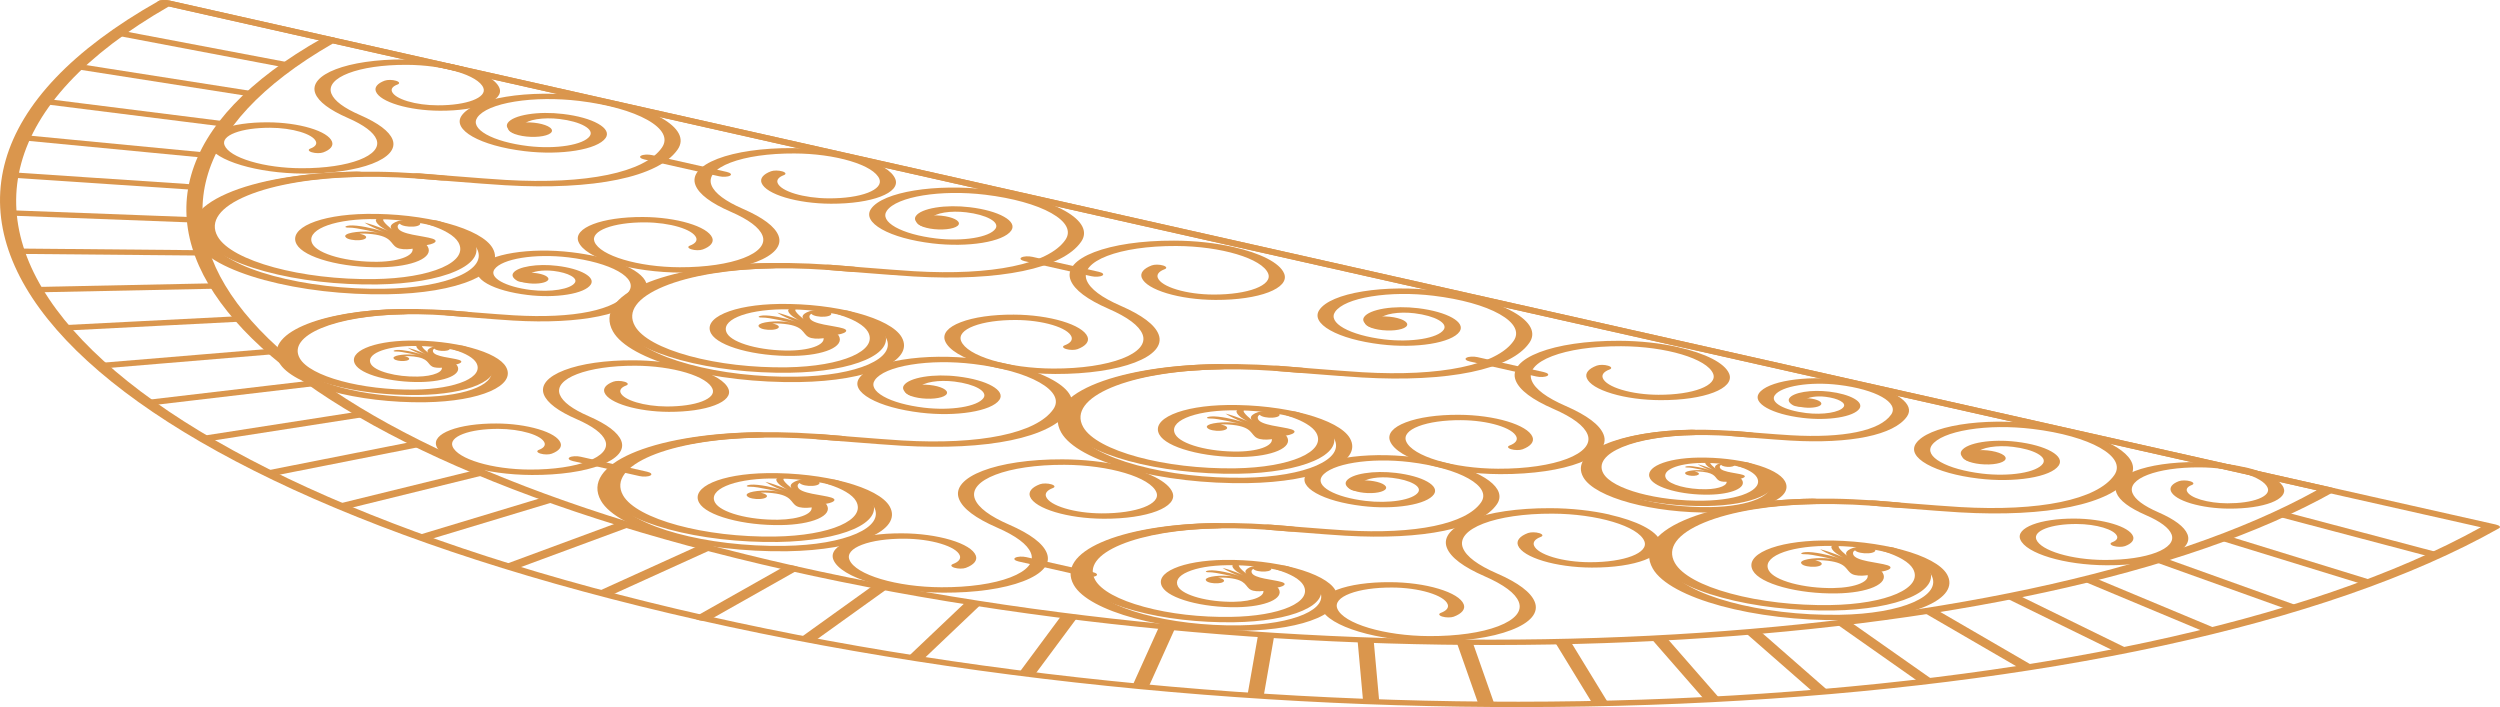 <svg xmlns="http://www.w3.org/2000/svg" id="Calque_1" viewBox="0 0 442.27 125.09"><g><g><path d="M228.91,93.18c.51.11.82.32.74.51-.1.25-.82.4-1.6.33-4.85-.44-8.6-.61-12.52-.55-15.52.24-25.73,4.7-22.76,9.96,2.34,4.15,14.22,7.38,26.49,7.2,9.65-.15,16.01-2.93,14.16-6.2-1.45-2.56-8.78-4.56-16.35-4.44-2.86.04-5.33.46-6.97,1.18-1.64.71-2.23,1.64-1.69,2.61.88,1.55,5.3,2.75,9.86,2.68,3.5-.05,5.8-1.06,5.13-2.24-.24-.42-.93-.81-1.95-1.1-.64-.18-.79-.48-.33-.67.46-.19,1.35-.19,2-.01,1.62.46,2.72,1.08,3.1,1.74.97,1.71-2.35,3.16-7.4,3.24-6.12.09-12.04-1.52-13.21-3.59-.69-1.22.06-2.39,2.13-3.29,2.06-.9,5.19-1.43,8.79-1.49,9.12-.14,17.96,2.26,19.7,5.35,2.15,3.79-5.22,7.02-16.43,7.19-13.81.21-27.2-3.43-29.84-8.11-3.27-5.78,7.96-10.7,25.03-10.95,4.24-.06,8.26.11,13.43.58.18.02.34.04.49.08Z" style="fill: #da964d;"></path><path d="M215.93,92.62c.37.08.64.21.73.36.15.26-.36.49-1.14.5-6.79.1-13.07,1.15-17.21,2.86-4.23,1.75-5.86,3.98-4.56,6.27,1.03,1.82,4.1,3.51,8.63,4.74,4.53,1.24,10,1.87,15.38,1.78,4.23-.06,7.9-.68,10.32-1.74,2.42-1.06,3.31-2.43,2.5-3.87-.57-1-2.17-1.95-4.51-2.68-.62-.19-.72-.49-.23-.67.49-.18,1.41-.17,2.01.02,2.88.9,4.85,2.06,5.54,3.29.96,1.69-.09,3.3-2.94,4.55s-7.16,1.98-12.15,2.05c-6.13.09-12.37-.63-17.53-2.03-5.17-1.4-8.66-3.32-9.84-5.4-1.44-2.55.35-5.03,5.04-6.97,4.57-1.89,11.49-3.04,19-3.15.34,0,.67.03.95.09Z" style="fill: #da964d;"></path><path d="M223.72,100.09c-.11-.02-.23-.04-.36-.05,0,0-.02,0-.02,0-.24-.02-.51-.02-.83,0-1.56.12-2.75.92-1.92,1.52,0,0-1.77-1.32-1.38-1.65.39-.33-1.34-.32-1.18.3.15.61,1.34,1.31,1.92,1.55,0,0-1.78-.82-3.68-1.3,1,.71,3.04,1.46,3.04,1.46-.58-.24-2.4-.78-4.22-.98-1.82-.2-2.27.34-1.18.3,1.08-.04,4.64.83,4.64.83-1.6-.4-4.32-.23-5.05.23-.15.09-.2.18-.2.26,0,0,0,0,0,0,0,.04.02.09.05.12.05.1.15.19.36.28.6.25,1.63.31,2.3.15.67-.17.72-.5.11-.75-.17-.07-.39-.12-.62-.16.45-.04,1.08-.04,1.97.06,3.14.36,2.78,1.53,3.8,2.08,1.02.55,3.61.13,3.56-.35,1.46.13,3.35-.57,1.94-1.02-1.41-.45-5.01-.62-5.34-1.69-.09-.3.04-.5.29-.63.07.08.17.16.34.23.6.25,1.63.31,2.3.15.67-.17.72-.5.11-.75-.21-.09-.47-.14-.75-.18Z" style="fill: #da964d;"></path><g><path d="M255.01,81.7c7.48,1.68,11.72,4.74,9.8,7.51-2.97,4.29-13,6.36-26.84,5.56-3.72-.22-13.04-1-13.44-1.03-.78-.07-1.35-.33-1.27-.58.09-.26.79-.41,1.58-.34.09,0,9.61.8,13.22,1.01,12.35.72,21.3-1.13,23.95-4.95,1.98-2.85-3.7-6.05-12.64-7.14-7.01-.84-13.96.29-15.51,2.52-.58.84-.1,1.76,1.35,2.58,1.46.82,3.71,1.45,6.35,1.77,2.04.25,4.13.22,5.89-.06,1.76-.29,2.98-.8,3.43-1.45.34-.5.06-1.04-.8-1.52-.86-.48-2.18-.85-3.74-1.04-1.17-.14-2.37-.13-3.38.04-1.01.16-1.71.46-1.96.83-.18.27-.04.55.4.82.41.24.19.52-.49.62-.68.1-1.56-.01-1.97-.25-.82-.49-1.08-1.03-.74-1.52.42-.61,1.57-1.1,3.22-1.36,1.65-.27,3.62-.29,5.53-.06,2.3.28,4.27.82,5.54,1.54,1.27.72,1.69,1.51,1.18,2.25-.62.89-2.28,1.59-4.68,1.98-2.4.39-5.26.42-8.04.08-3.38-.41-6.27-1.21-8.14-2.27-1.86-1.05-2.48-2.23-1.73-3.31,1.89-2.73,10.37-4.1,18.92-3.07,1.8.22,3.48.51,5.03.85Z" style="fill: #da964d;"></path><path d="M241.74,84.99c-1.86-.07-3.33.37-3.27.99.06.62,1.62,1.17,3.48,1.25,1.86.07,3.33-.37,3.27-.99-.06-.62-1.62-1.17-3.48-1.25Z" style="fill: #da964d;"></path></g></g><g><path d="M78.88,31.08c.51.11.82.32.74.51-.1.25-.82.4-1.61.33-5.58-.51-9.89-.7-14.41-.63-8.66.13-16.16,1.4-21.12,3.57-4.95,2.17-6.77,4.98-5.11,7.92,1.31,2.32,5.22,4.46,10.99,6.03,5.78,1.56,12.74,2.38,19.59,2.27,5.41-.08,10.09-.87,13.19-2.23,3.09-1.35,4.22-3.11,3.19-4.94-1.68-2.97-10.19-5.28-18.97-5.15-6.87.1-11.38,2.08-10.07,4.41.5.88,1.97,1.68,4.15,2.28,2.19.59,4.81.9,7.39.86,4.11-.06,6.82-1.25,6.04-2.64-.28-.5-1.1-.96-2.32-1.3-.64-.18-.79-.48-.33-.67.46-.19,1.33-.19,2-.01,1.81.51,3.04,1.21,3.46,1.95,1.08,1.92-2.65,3.55-8.31,3.64-3.34.05-6.72-.34-9.53-1.1-2.81-.76-4.71-1.81-5.35-2.94-1.61-2.85,3.93-5.27,12.34-5.4,5.01-.08,10.08.52,14.3,1.66,4.21,1.14,7.06,2.71,8.02,4.4,1.18,2.09-.11,4.09-3.63,5.63-3.52,1.54-8.85,2.44-15.02,2.53-7.61.12-15.31-.78-21.74-2.52-6.41-1.74-10.74-4.12-12.19-6.69-1.8-3.19.17-6.24,5.55-8.6,5.38-2.36,13.53-3.73,22.95-3.87,4.83-.07,9.42.12,15.32.66.17.02.34.04.49.08Z" style="fill: #da964d;"></path><path d="M64.01,30.44c.36.08.64.21.73.36.15.26-.36.49-1.14.5-7.83.12-15.06,1.32-19.84,3.3-4.88,2.02-6.75,4.59-5.26,7.23,2.46,4.35,14.91,7.73,27.75,7.54,4.9-.07,9.14-.79,11.95-2.02,2.8-1.23,3.83-2.82,2.89-4.48-.66-1.16-2.52-2.27-5.24-3.12-.62-.19-.72-.49-.22-.67.49-.18,1.38-.17,2.01.02,3.26,1.01,5.48,2.34,6.27,3.73,1.08,1.91-.1,3.75-3.33,5.16-3.23,1.41-8.12,2.24-13.77,2.33-6.97.11-14.04-.71-19.92-2.31-5.88-1.6-9.85-3.77-11.18-6.14-1.64-2.9.4-5.72,5.74-7.93,5.2-2.15,13.08-3.46,21.63-3.59.34,0,.67.03.95.09Z" style="fill: #da964d;"></path><path d="M73.03,38.94c-.13-.02-.26-.04-.42-.05,0,0-.02,0-.03,0-.27-.02-.59-.03-.95,0-1.78.13-3.15,1.05-2.2,1.74,0,0-2.02-1.51-1.58-1.89s-1.53-.36-1.35.34c.17.7,1.53,1.5,2.19,1.78,0,0-2.04-.94-4.21-1.49,1.14.81,3.48,1.68,3.48,1.68-.66-.27-2.75-.89-4.83-1.12-2.08-.23-2.6.39-1.36.34,1.24-.05,5.31.95,5.31.95-1.83-.46-4.95-.26-5.79.26-.17.11-.23.2-.23.29,0,0,0,0,0,0,0,.05.03.1.06.14.06.11.18.22.42.32.69.28,1.87.36,2.63.17.76-.19.82-.58.13-.86-.2-.08-.45-.14-.71-.19.51-.05,1.24-.04,2.25.07,3.6.42,3.19,1.75,4.36,2.38,1.17.63,4.13.15,4.08-.41,1.67.15,3.83-.65,2.22-1.17-1.61-.52-5.74-.72-6.12-1.94-.11-.34.05-.57.33-.72.08.09.19.18.39.27.69.28,1.87.36,2.63.17.76-.19.82-.58.13-.86-.24-.1-.54-.16-.86-.21Z" style="fill: #da964d;"></path><g><path d="M108.81,17.94c3.27.74,6.06,1.72,8.12,2.88,3.18,1.79,4.23,3.79,2.95,5.63-3.38,4.88-14.79,7.24-30.52,6.32-4.25-.25-14.92-1.14-15.37-1.18-.8-.07-1.35-.33-1.27-.58.09-.26.79-.41,1.58-.34.11,0,11.02.92,15.16,1.16,14.25.83,24.58-1.3,27.64-5.72,1.11-1.6.2-3.34-2.57-4.9-2.77-1.56-7.06-2.75-12.07-3.36-3.94-.47-7.98-.43-11.39.12-3.4.55-5.75,1.55-6.62,2.8-.68.98-.12,2.05,1.58,3.01,1.7.95,4.32,1.69,7.4,2.06,4.93.59,9.82-.2,10.91-1.77.4-.59.07-1.22-.94-1.79-1.01-.57-2.58-1.01-4.41-1.23-1.4-.17-2.83-.15-4.03.04-1.2.19-2.04.55-2.34.99-.22.32-.05.67.48.99.41.24.19.52-.49.62-.68.1-1.57-.01-1.96-.26-.91-.54-1.2-1.14-.82-1.69.47-.68,1.75-1.22,3.6-1.52,1.85-.3,4.04-.32,6.18-.06,2.59.31,4.79.92,6.21,1.73,1.42.8,1.89,1.7,1.32,2.52-1.43,2.06-7.85,3.11-14.32,2.33-7.92-.95-12.9-3.78-11.15-6.29,1.03-1.49,3.83-2.68,7.87-3.34,4.05-.66,8.86-.71,13.54-.14,2.03.24,3.96.57,5.74.98Z" style="fill: #da964d;"></path><path d="M93.66,21.65c-2.14-.08-3.81.43-3.75,1.13.07.71,1.85,1.35,3.99,1.43,2.14.08,3.81-.43,3.75-1.13-.07-.71-1.85-1.35-3.99-1.43Z" style="fill: #da964d;"></path></g></g><g><path d="M83.11,55.23c.51.11.82.32.74.51-.1.25-.82.4-1.61.33-4.14-.38-7.33-.52-10.69-.47-13.22.2-21.91,4.01-19.38,8.49,2,3.53,12.09,6.27,22.52,6.12,8.18-.12,13.56-2.48,12-5.25-.59-1.05-2.36-2.02-4.96-2.72-2.62-.71-5.75-1.07-8.85-1.03-4.96.08-8.22,1.5-7.27,3.18.35.62,1.41,1.2,2.96,1.62,1.56.43,3.43.64,5.28.61,1.4-.02,2.61-.23,3.41-.58.8-.35,1.09-.8.83-1.28-.19-.34-.76-.66-1.59-.9-.64-.18-.79-.48-.33-.67.46-.19,1.34-.19,2-.01,1.43.41,2.4.95,2.74,1.54.41.73-.04,1.43-1.27,1.97-1.23.54-3.09.85-5.24.89-2.59.04-5.22-.27-7.42-.86-2.19-.59-3.67-1.41-4.16-2.29-1.24-2.2,3.04-4.08,9.54-4.18,3.84-.06,7.75.39,10.99,1.27,3.24.88,5.43,2.08,6.17,3.39,1.86,3.3-4.54,6.1-14.27,6.25-11.97.18-23.58-2.97-25.86-7.02-2.82-5,6.89-9.25,21.66-9.48,3.68-.05,7.15.1,11.6.5.17.02.34.04.49.08Z" style="fill: #da964d;"></path><path d="M71.97,54.75c.36.08.64.21.73.36.15.26-.36.49-1.14.5-12.32.19-20.81,3.75-18.53,7.77,1.8,3.2,10.96,5.68,20.39,5.54,3.58-.05,6.68-.58,8.73-1.47,2.05-.9,2.8-2.06,2.11-3.27-.48-.84-1.82-1.65-3.8-2.26-.62-.19-.72-.49-.22-.67.49-.18,1.34-.18,2.01.02,2.51.78,4.22,1.8,4.83,2.87.83,1.47-.08,2.87-2.55,3.96s-6.23,1.72-10.56,1.78c-10.99.17-21.63-2.73-23.74-6.45-2.57-4.54,6.96-8.56,20.8-8.77.34,0,.67.03.95.09Z" style="fill: #da964d;"></path><path d="M78.55,61.22c-.09-.02-.2-.03-.31-.04,0,0-.01,0-.02,0-.2-.02-.44-.02-.71,0-1.34.1-2.36.79-1.65,1.3,0,0-1.52-1.13-1.18-1.42.33-.28-1.15-.27-1.02.25.13.53,1.15,1.13,1.65,1.33,0,0-1.53-.7-3.16-1.12.86.61,2.61,1.26,2.61,1.26-.5-.2-2.06-.67-3.62-.84-1.56-.17-1.95.29-1.02.25.93-.04,3.99.71,3.99.71-1.37-.35-3.71-.2-4.34.2-.13.08-.17.15-.17.22,0,0,0,0,0,0,0,.04.02.07.05.11.05.08.13.17.31.24.52.21,1.4.27,1.97.13.57-.14.62-.43.1-.64-.15-.06-.33-.11-.53-.14.39-.04.93-.03,1.69.05,2.7.31,2.39,1.31,3.27,1.78.88.47,3.1.11,3.06-.3,1.25.12,2.87-.49,1.67-.88-1.21-.39-4.3-.54-4.59-1.45-.08-.26.04-.43.25-.54.06.07.15.14.3.2.52.21,1.4.27,1.97.13.57-.14.62-.43.1-.64-.18-.07-.41-.12-.65-.16Z" style="fill: #da964d;"></path><g><path d="M105.53,45.37c6.5,1.46,10.19,4.12,8.51,6.53-2.57,3.71-11.26,5.51-23.25,4.81-3.2-.19-11.21-.86-11.55-.88-.8-.07-1.35-.33-1.27-.58.09-.26.79-.41,1.58-.34.08,0,8.25.69,11.34.87,10.66.62,18.08-.91,20.36-4.21.81-1.17.14-2.44-1.88-3.58-2.02-1.14-5.15-2.01-8.82-2.46-5.91-.71-11.77.24-13.08,2.12-1.01,1.46,1.91,3.09,6.46,3.65,1.7.2,3.44.19,4.9-.05,1.46-.24,2.48-.67,2.85-1.21.29-.41.05-.85-.66-1.25-.7-.4-1.8-.7-3.08-.86-.95-.11-1.93-.1-2.75.03-.82.13-1.39.37-1.6.68-.14.21-.04.44.32.65.41.24.19.52-.49.62-.68.1-1.56-.01-1.96-.26-.73-.44-.96-.92-.66-1.36.37-.54,1.39-.97,2.86-1.21,1.46-.24,3.21-.26,4.91-.05,2.02.24,3.76.73,4.88,1.36,1.12.63,1.49,1.34,1.04,1.98-.54.78-2,1.4-4.11,1.74-2.11.34-4.61.37-7.06.07-2.97-.36-5.49-1.06-7.12-1.98-1.63-.92-2.17-1.95-1.52-2.89,1.65-2.38,9.04-3.58,16.49-2.68,1.56.19,3.02.44,4.37.74Z" style="fill: #da964d;"></path><path d="M94.03,48.25c-1.6-.06-2.86.32-2.81.85.05.53,1.39,1.01,2.99,1.07,1.6.06,2.86-.32,2.81-.85-.05-.53-1.39-1.01-2.99-1.07Z" style="fill: #da964d;"></path></g></g><g><path d="M230.77,65.12c.51.11.82.32.74.51-.1.25-.82.4-1.61.33-5.4-.49-9.57-.68-13.96-.61-17.32.26-28.72,5.25-25.41,11.12,1.27,2.25,5.05,4.32,10.65,5.84,5.59,1.53,12.33,2.3,18.97,2.2,10.81-.16,17.92-3.28,15.85-6.94-1.63-2.88-9.86-5.11-18.35-4.98-3.22.05-6,.52-7.84,1.32-1.84.8-2.51,1.85-1.89,2.94.48.85,1.9,1.63,4,2.2,2.11.57,4.64.86,7.14.83,3.97-.06,6.58-1.2,5.82-2.55-.27-.48-1.06-.92-2.23-1.25-.64-.18-.79-.48-.33-.67.46-.19,1.36-.19,1.99-.01,1.77.5,2.97,1.18,3.38,1.9,1.06,1.87-2.58,3.46-8.09,3.54-3.25.05-6.53-.33-9.28-1.08-2.74-.74-4.59-1.76-5.21-2.86-.76-1.34.07-2.63,2.34-3.62,2.27-.99,5.7-1.57,9.67-1.63,10.04-.15,19.78,2.49,21.7,5.89,2.36,4.19-5.77,7.74-18.12,7.93-7.39.11-14.89-.75-21.11-2.45-6.23-1.69-10.43-4-11.85-6.5-3.61-6.39,8.8-11.83,27.68-12.11,4.71-.07,9.16.12,14.87.64.18.02.34.04.49.08Z" style="fill: #da964d;"></path><path d="M216.35,64.49c.37.08.64.21.73.36.15.26-.36.49-1.14.5-16.16.24-27.29,4.92-24.31,10.2,2.38,4.21,14.43,7.48,26.87,7.3,9.79-.15,16.23-2.97,14.36-6.28-.64-1.12-2.44-2.19-5.07-3.01-.62-.19-.72-.49-.22-.67s1.39-.17,2.01.02c3.17.99,5.33,2.27,6.1,3.62,2.17,3.84-5.29,7.11-16.63,7.28-13.98.21-27.54-3.47-30.21-8.21-3.28-5.8,8.89-10.92,26.58-11.19.34,0,.67.03.95.09Z" style="fill: #da964d;"></path><path d="M225.07,72.75c-.12-.02-.25-.04-.4-.05,0,0-.02,0-.03,0-.26-.02-.57-.03-.92,0-1.73.13-3.06,1.02-2.13,1.69,0,0-1.96-1.47-1.53-1.83.43-.36-1.48-.35-1.31.33.17.68,1.49,1.46,2.13,1.72,0,0-1.98-.91-4.08-1.45,1.11.79,3.37,1.63,3.37,1.63-.64-.27-2.67-.86-4.69-1.08-2.02-.22-2.52.37-1.31.33,1.2-.05,5.15.92,5.15.92-1.78-.45-4.8-.25-5.61.25-.16.1-.22.2-.22.29,0,0,0,0,0,0,0,.05.02.1.06.14.06.11.17.21.4.31.67.28,1.81.35,2.55.16.74-.19.8-.56.13-.83-.19-.08-.43-.14-.69-.18.5-.05,1.2-.04,2.19.07,3.49.4,3.09,1.7,4.23,2.31,1.14.61,4.01.15,3.95-.39,1.62.15,3.72-.63,2.15-1.14-1.56-.5-5.57-.69-5.93-1.88-.1-.33.05-.55.32-.7.07.09.19.18.38.26.67.28,1.81.35,2.55.16.74-.18.8-.56.13-.83-.23-.1-.53-.16-.84-.2Z" style="fill: #da964d;"></path><g><path d="M259.8,52.37c3.19.72,5.89,1.67,7.89,2.8,3.09,1.74,4.11,3.69,2.87,5.47-3.28,4.74-14.36,7.03-29.65,6.14-4.13-.24-14.48-1.11-14.91-1.14-.78-.07-1.35-.32-1.27-.58.09-.26.79-.41,1.58-.34.11,0,10.68.89,14.7,1.13,13.8.81,23.8-1.26,26.76-5.54,1.07-1.55.19-3.23-2.48-4.74-2.67-1.51-6.83-2.66-11.68-3.25-3.81-.46-7.72-.42-11.01.12-3.29.53-5.56,1.5-6.4,2.71-.66.95-.12,1.98,1.52,2.9,1.64.92,4.18,1.63,7.15,1.99,4.76.57,9.48-.19,10.53-1.71.8-1.16-1.52-2.46-5.16-2.91-1.34-.16-2.72-.15-3.87.04-1.16.19-1.96.53-2.25.95-.21.31-.05.64.46.95.41.24.19.52-.49.62-.68.1-1.56-.01-1.96-.26-.89-.53-1.18-1.12-.8-1.65.46-.66,1.71-1.19,3.51-1.49,1.8-.29,3.94-.31,6.03-.06,5.18.63,8.48,2.49,7.34,4.14-1.39,2.01-7.65,3.02-13.94,2.26-3.72-.45-6.9-1.33-8.95-2.49-2.05-1.16-2.72-2.45-1.9-3.63,1-1.45,3.73-2.61,7.66-3.25,3.93-.64,8.61-.69,13.16-.14,1.97.24,3.85.56,5.58.95Z" style="fill: #da964d;"></path><path d="M245.09,55.98c-2.07-.08-3.7.41-3.64,1.1.06.69,1.8,1.31,3.87,1.38,2.07.08,3.7-.41,3.63-1.1s-1.8-1.31-3.87-1.38Z" style="fill: #da964d;"></path></g></g><g><path d="M336.25,88.96c.51.11.82.32.74.51-.1.25-.82.4-1.6.33-5.52-.5-9.78-.69-14.26-.62-8.57.13-15.99,1.38-20.89,3.53-4.9,2.14-6.69,4.93-5.05,7.83,2.68,4.74,16.26,8.43,30.25,8.22,11.05-.17,18.31-3.35,16.2-7.09-1.67-2.94-10.08-5.23-18.76-5.09-3.29.05-6.13.53-8.02,1.35-1.88.82-2.57,1.89-1.94,3,.49.87,1.94,1.66,4.1,2.25,2.17.58,4.75.89,7.3.85,1.97-.03,3.68-.32,4.8-.81,1.13-.49,1.54-1.13,1.16-1.8-.28-.49-1.09-.95-2.29-1.29-.64-.18-.79-.48-.33-.67.46-.19,1.34-.2,2-.01,1.8.51,3.01,1.2,3.43,1.93.52.92-.05,1.8-1.6,2.48-1.56.68-3.91,1.08-6.63,1.12-3.3.05-6.66-.34-9.45-1.1-2.78-.76-4.67-1.79-5.3-2.91-.77-1.37.07-2.68,2.38-3.69,2.31-1.01,5.81-1.6,9.85-1.66,10.23-.15,20.15,2.54,22.11,6,2.41,4.27-5.88,7.89-18.47,8.08-15.55.24-30.62-3.86-33.6-9.13-1.78-3.16.17-6.18,5.5-8.51,5.33-2.33,13.4-3.69,22.72-3.84,4.79-.07,9.33.12,15.17.66.18.02.34.04.49.08Z" style="fill: #da964d;"></path><path d="M321.53,88.32c.37.08.64.21.73.36.15.26-.36.49-1.14.5-7.75.12-14.9,1.31-19.62,3.26-4.83,2-6.68,4.54-5.2,7.15,1.18,2.08,4.68,4.01,9.87,5.41,5.18,1.41,11.43,2.13,17.58,2.04,10.01-.15,16.59-3.03,14.67-6.42-.65-1.15-2.49-2.24-5.18-3.08-.62-.19-.72-.49-.22-.67.49-.18,1.38-.17,2.01.02,3.23,1.01,5.43,2.32,6.21,3.69,2.21,3.91-5.39,7.24-16.94,7.42-6.9.1-13.92-.7-19.72-2.29-5.82-1.58-9.75-3.74-11.07-6.08-1.63-2.87.39-5.66,5.68-7.86,5.14-2.13,12.95-3.43,21.41-3.56.34,0,.67.03.95.09Z" style="fill: #da964d;"></path><path d="M330.45,96.74c-.12-.02-.26-.04-.41-.05,0,0-.02,0-.03,0-.27-.02-.58-.03-.94,0-1.76.13-3.12,1.04-2.18,1.72,0,0-2-1.5-1.56-1.87.44-.37-1.51-.36-1.34.34.17.7,1.52,1.49,2.17,1.76,0,0-2.02-.93-4.17-1.48,1.13.8,3.44,1.66,3.44,1.66-.66-.27-2.72-.88-4.78-1.11-2.06-.22-2.57.38-1.34.34,1.23-.05,5.26.94,5.26.94-1.81-.46-4.9-.26-5.73.26-.17.1-.23.2-.23.29,0,0,0,0,0,0,0,.05.03.1.06.14.06.11.18.22.41.32.68.28,1.85.36,2.6.17.75-.19.81-.57.13-.85-.2-.08-.44-.14-.7-.19.51-.05,1.23-.04,2.23.07,3.56.41,3.15,1.73,4.31,2.35,1.16.62,4.09.15,4.04-.4,1.65.15,3.79-.65,2.2-1.16-1.6-.51-5.68-.71-6.05-1.92-.11-.34.05-.57.33-.71.07.09.19.18.39.26.68.28,1.85.36,2.6.17.75-.19.81-.57.13-.85-.24-.1-.54-.16-.85-.21Z" style="fill: #da964d;"></path><g><path d="M365.83,75.94c8.4,1.89,13.17,5.32,11.01,8.44-3.34,4.83-14.64,7.17-30.22,6.26-4.21-.25-14.77-1.13-15.22-1.17-.79-.07-1.35-.32-1.27-.58.08-.25.79-.41,1.58-.34.11,0,10.9.91,15,1.15,14.09.82,24.31-1.29,27.33-5.65,2.26-3.27-4.23-6.93-14.48-8.17-3.9-.47-7.89-.43-11.26.12-3.36.55-5.69,1.53-6.55,2.77-.67.97-.12,2.03,1.56,2.97,1.67.95,4.28,1.67,7.31,2.04,2.36.28,4.78.26,6.82-.07,2.04-.33,3.44-.93,3.96-1.68.4-.58.07-1.21-.93-1.77-1-.56-2.55-.99-4.36-1.21-1.38-.17-2.79-.15-3.97.04-1.19.19-2.01.54-2.31.98-.22.31-.05.66.47.97.41.24.19.52-.49.62-.68.1-1.56-.01-1.96-.26-.9-.54-1.19-1.13-.82-1.68.97-1.4,5.32-2.1,9.7-1.57,2.56.31,4.74.91,6.16,1.71,1.41.8,1.87,1.68,1.31,2.5-.68.99-2.54,1.78-5.22,2.21-2.68.43-5.87.47-8.97.09-3.79-.45-7.02-1.36-9.11-2.53s-2.78-2.49-1.94-3.7c1.03-1.48,3.79-2.65,7.8-3.31,4.01-.65,8.77-.7,13.41-.14,2.02.24,3.91.57,5.64.96Z" style="fill: #da964d;"></path><path d="M350.87,79.63c-2.11-.08-3.77.42-3.71,1.12s1.83,1.33,3.95,1.41c2.11.08,3.77-.42,3.71-1.12-.07-.7-1.83-1.33-3.95-1.41Z" style="fill: #da964d;"></path></g></g><g><path d="M310.05,76.54c.51.11.82.32.74.51-.1.25-.82.4-1.6.33-3.63-.33-6.43-.45-9.36-.41-11.54.18-19.14,3.5-16.93,7.41,1.74,3.07,10.54,5.46,19.62,5.33,3.44-.05,6.42-.56,8.39-1.42,1.97-.86,2.69-1.98,2.03-3.14-.51-.91-2.04-1.75-4.29-2.36-2.26-.62-4.98-.93-7.66-.89-4.27.07-7.08,1.3-6.26,2.74.62,1.1,3.79,1.96,7.05,1.91,2.45-.04,4.07-.74,3.6-1.58-.16-.29-.64-.55-1.33-.75-.64-.18-.79-.48-.33-.67s1.36-.19,2-.01c1.3.37,2.18.86,2.48,1.4.77,1.36-1.87,2.51-5.87,2.57-4.81.08-9.47-1.19-10.4-2.82-1.11-1.97,2.71-3.65,8.53-3.74,3.43-.05,6.93.35,9.8,1.14,2.89.78,4.84,1.86,5.5,3.02.8,1.42-.07,2.78-2.47,3.83-2.4,1.05-6.03,1.66-10.22,1.73-10.64.16-20.94-2.64-22.97-6.24-2.51-4.43,6.11-8.2,19.2-8.4,3.25-.05,6.32.08,10.27.44.18.02.34.04.49.08Z" style="fill: #da964d;"></path><path d="M300.24,76.11c.37.08.64.21.73.36.15.26-.36.49-1.14.5-10.75.16-18.16,3.27-16.18,6.78,1.57,2.78,9.53,4.95,17.75,4.82,6.41-.1,10.64-1.95,9.41-4.12-.41-.73-1.58-1.42-3.29-1.95-.62-.19-.72-.49-.22-.67.49-.18,1.38-.17,2.01.02,2.24.7,3.77,1.61,4.31,2.56,1.52,2.7-3.72,4.99-11.68,5.11-9.77.15-19.23-2.42-21.1-5.73-2.28-4.03,6.17-7.59,18.45-7.78.34,0,.67.03.95.09Z" style="fill: #da964d;"></path><path d="M305.96,81.86c-.08-.01-.17-.03-.27-.04,0,0-.01,0-.02,0-.18-.01-.39-.02-.62,0-1.18.09-2.08.7-1.45,1.15,0,0-1.34-1-1.04-1.25.29-.25-1.01-.24-.89.22.12.46,1.01.99,1.45,1.17,0,0-1.35-.62-2.78-.99.76.54,2.3,1.11,2.3,1.11-.44-.18-1.82-.59-3.19-.74-1.37-.15-1.71.25-.89.22.82-.03,3.51.63,3.51.63-1.21-.31-3.27-.17-3.82.17-.11.07-.15.13-.15.19,0,0,0,0,0,0,0,.03.02.06.04.09.04.07.12.15.27.21.46.19,1.23.24,1.74.11.5-.13.54-.38.09-.57-.13-.05-.29-.09-.47-.12.34-.03.82-.03,1.49.05,2.38.27,2.1,1.15,2.88,1.57.77.41,2.73.1,2.69-.27,1.1.1,2.53-.43,1.47-.77-1.06-.34-3.79-.47-4.04-1.28-.07-.23.03-.38.22-.48.05.06.13.12.26.18.46.19,1.23.24,1.73.11.5-.13.54-.38.09-.57-.16-.07-.36-.11-.57-.14Z" style="fill: #da964d;"></path><g><path d="M329.78,67.86c5.79,1.3,9.07,3.67,7.59,5.81-2.28,3.3-10,4.89-20.64,4.27-2.82-.16-9.88-.75-10.19-.78-.78-.06-1.35-.32-1.27-.58.08-.25.79-.41,1.58-.34.07,0,7.25.61,9.97.76,9.29.54,15.76-.79,17.75-3.67,1.45-2.1-2.72-4.45-9.29-5.24-5.11-.62-10.18.21-11.31,1.84-.87,1.25,1.62,2.66,5.56,3.14,2.99.36,5.96-.12,6.62-1.08.24-.35.04-.72-.56-1.06s-1.53-.59-2.61-.73c-.79-.1-1.61-.09-2.29.02-.69.11-1.16.31-1.34.56-.12.17-.03.36.26.53.41.24.19.52-.49.62-.68.1-1.56-.01-1.96-.26-.67-.4-.88-.83-.6-1.24.34-.49,1.26-.88,2.59-1.1,1.33-.22,2.91-.23,4.45-.05,1.83.22,3.39.66,4.4,1.23,1.01.57,1.34,1.2.94,1.79-1,1.45-5.5,2.18-10.03,1.63-5.48-.65-8.94-2.62-7.74-4.36,1.47-2.12,8.07-3.19,14.72-2.39,1.39.17,2.69.39,3.88.66Z" style="fill: #da964d;"></path><path d="M319.58,70.44c-1.41-.05-2.52.28-2.47.75.04.47,1.22.89,2.63.94,1.41.05,2.52-.28,2.47-.75-.04-.47-1.22-.89-2.63-.94Z" style="fill: #da964d;"></path></g></g><g><path d="M149.36,77.18c.51.11.82.32.74.51-.1.25-.82.4-1.61.33-5.41-.49-9.59-.67-13.96-.61-8.39.13-15.66,1.35-20.46,3.45-4.8,2.1-6.56,4.82-4.95,7.67,2.63,4.64,15.91,8.25,29.62,8.04,10.81-.16,17.92-3.28,15.85-6.94-1.63-2.88-9.86-5.11-18.35-4.98-6.64.1-11.01,2.01-9.74,4.26.48.85,1.9,1.63,4,2.2,2.1.57,4.64.86,7.14.83,1.92-.03,3.59-.31,4.69-.79,1.1-.48,1.5-1.1,1.13-1.76-.27-.48-1.06-.92-2.23-1.26-.64-.18-.79-.48-.33-.67.46-.19,1.33-.19,2-.01,1.77.5,2.97,1.18,3.38,1.9.51.9-.05,1.77-1.58,2.44-1.53.67-3.84,1.06-6.52,1.1-3.25.05-6.54-.33-9.28-1.08-2.74-.74-4.59-1.76-5.21-2.86-1.57-2.77,3.82-5.13,12.01-5.25,10.04-.15,19.77,2.49,21.69,5.89,2.37,4.19-5.77,7.74-18.12,7.93-15.25.23-30.04-3.79-32.96-8.95-3.61-6.39,8.81-11.83,27.68-12.11,4.69-.07,9.14.12,14.87.64.17.02.34.04.49.08Z" style="fill: #da964d;"></path><path d="M134.94,76.56c.36.08.64.21.73.36.15.26-.36.49-1.14.5-16.16.24-27.29,4.92-24.31,10.2,2.38,4.21,14.43,7.49,26.86,7.3,9.79-.15,16.23-2.97,14.36-6.28-.63-1.12-2.44-2.2-5.07-3.01-.62-.19-.72-.49-.22-.67.49-.18,1.38-.18,2.01.02,3.16.99,5.33,2.27,6.09,3.62,2.17,3.84-5.29,7.11-16.63,7.28-6.77.1-13.64-.7-19.35-2.24-5.71-1.55-9.56-3.67-10.86-5.96-1.6-2.82.38-5.56,5.57-7.71,5.05-2.09,12.7-3.36,21.01-3.49.34,0,.67.03.95.09Z" style="fill: #da964d;"></path><path d="M143.66,84.82c-.12-.02-.25-.04-.4-.05,0,0-.02,0-.03,0-.26-.02-.57-.03-.92,0-1.73.13-3.06,1.02-2.13,1.69,0,0-1.96-1.47-1.53-1.83.43-.36-1.48-.35-1.31.33.17.68,1.49,1.46,2.13,1.72,0,0-1.98-.91-4.08-1.45,1.11.79,3.37,1.63,3.37,1.63-.64-.27-2.67-.87-4.69-1.08-2.02-.22-2.52.37-1.31.33,1.2-.05,5.15.92,5.15.92-1.78-.45-4.8-.25-5.61.25-.16.1-.22.2-.22.29,0,0,0,0,0,0,0,.05.02.1.06.14.06.11.17.21.4.31.67.28,1.81.35,2.55.16.74-.19.8-.56.13-.83-.19-.08-.43-.14-.68-.18.5-.05,1.2-.04,2.19.07,3.49.4,3.09,1.7,4.23,2.31,1.14.61,4.01.15,3.96-.39,1.62.15,3.72-.63,2.15-1.14-1.56-.5-5.57-.69-5.93-1.88-.1-.33.05-.55.32-.7.07.09.19.18.38.26.67.28,1.81.35,2.55.16.74-.19.8-.56.13-.83-.23-.1-.53-.16-.84-.2Z" style="fill: #da964d;"></path><g><path d="M178.39,64.44c3.18.72,5.89,1.67,7.89,2.8,3.09,1.74,4.11,3.69,2.87,5.47-3.28,4.74-14.36,7.03-29.65,6.14-4.13-.24-14.48-1.11-14.92-1.14-.79-.07-1.35-.33-1.27-.58.08-.25.79-.41,1.58-.34.1,0,10.68.89,14.7,1.13,13.8.81,23.8-1.26,26.76-5.54,1.07-1.55.19-3.23-2.48-4.74-2.67-1.51-6.82-2.66-11.68-3.25-3.81-.46-7.72-.42-11.01.12-3.29.53-5.56,1.5-6.4,2.71-.66.95-.12,1.98,1.52,2.91,1.63.93,4.18,1.63,7.15,1.99,4.76.57,9.48-.19,10.54-1.71.8-1.17-1.53-2.47-5.16-2.91-1.34-.16-2.72-.15-3.87.04-1.16.19-1.96.53-2.25.95-.21.31-.05.64.46.95.41.24.19.52-.49.62-.68.1-1.56-.01-1.96-.26-.89-.53-1.18-1.12-.8-1.65.46-.66,1.71-1.19,3.51-1.49,1.8-.29,3.94-.32,6.03-.06,5.22.62,8.48,2.49,7.34,4.14-1.39,2.01-7.64,3.02-13.94,2.26-3.73-.45-6.9-1.33-8.95-2.49-2.05-1.16-2.72-2.45-1.9-3.63,1-1.45,3.72-2.61,7.66-3.25,3.94-.64,8.61-.69,13.16-.14,1.98.24,3.85.56,5.58.95Z" style="fill: #da964d;"></path><path d="M163.68,68.05c-2.07-.08-3.7.41-3.64,1.1.06.69,1.8,1.31,3.87,1.38,2.07.08,3.7-.41,3.63-1.1s-1.8-1.31-3.87-1.38Z" style="fill: #da964d;"></path></g></g><g><path d="M151.46,47.25c.51.11.82.32.74.51-.1.25-.82.4-1.6.33-5.4-.49-9.57-.68-13.96-.61-17.32.26-28.72,5.25-25.4,11.12,1.27,2.25,5.05,4.32,10.65,5.84,5.59,1.53,12.33,2.3,18.97,2.2,10.81-.16,17.92-3.28,15.85-6.94-1.63-2.88-9.86-5.11-18.36-4.98-3.21.05-6,.52-7.84,1.32-1.84.8-2.51,1.85-1.89,2.94.99,1.74,5.99,3.1,11.14,3.03,3.97-.06,6.58-1.2,5.82-2.55-.27-.48-1.06-.92-2.23-1.26-.64-.18-.79-.48-.33-.67.46-.19,1.31-.2,2-.01,1.77.5,2.97,1.18,3.38,1.9,1.05,1.87-2.58,3.46-8.1,3.54-6.7.1-13.2-1.67-14.49-3.94-.76-1.34.07-2.63,2.34-3.62s5.7-1.57,9.67-1.63c10.04-.15,19.77,2.49,21.7,5.89,2.37,4.19-5.76,7.74-18.12,7.93-7.39.11-14.9-.75-21.11-2.45-6.23-1.69-10.44-4-11.85-6.5-3.61-6.39,8.8-11.83,27.68-12.11,4.71-.07,9.16.12,14.87.64.18.02.34.04.49.08Z" style="fill: #da964d;"></path><path d="M137.04,46.62c.36.08.64.21.73.36.15.26-.36.48-1.14.5-7.58.12-14.59,1.28-19.21,3.2-4.73,1.96-6.54,4.45-5.09,7,1.15,2.04,4.58,3.92,9.65,5.3,5.08,1.38,11.19,2.09,17.21,2,9.79-.15,16.23-2.97,14.36-6.28-.64-1.12-2.44-2.19-5.07-3.01-.62-.19-.72-.49-.22-.67.49-.18,1.38-.17,2.01.02,3.17.99,5.33,2.27,6.1,3.62,2.17,3.84-5.29,7.11-16.63,7.28-6.78.1-13.65-.7-19.35-2.24-5.71-1.55-9.56-3.67-10.86-5.96-1.6-2.82.38-5.56,5.57-7.7,5.05-2.09,12.7-3.36,21.01-3.49.34,0,.67.03.95.09Z" style="fill: #da964d;"></path><path d="M145.76,54.89c-.12-.02-.25-.04-.4-.05,0,0-.02,0-.03,0-.26-.02-.57-.03-.92,0-1.73.13-3.06,1.02-2.13,1.69,0,0-1.96-1.47-1.53-1.83.43-.36-1.48-.35-1.31.33.17.68,1.49,1.46,2.13,1.72,0,0-1.98-.91-4.08-1.45,1.11.79,3.37,1.63,3.37,1.63-.64-.27-2.67-.86-4.69-1.08-2.02-.22-2.52.37-1.31.33,1.2-.05,5.15.92,5.15.92-1.78-.45-4.8-.25-5.61.25-.16.1-.22.2-.22.29,0,0,0,0,0,0,0,.05.02.1.06.14.06.11.17.21.4.31.67.28,1.81.35,2.55.16.74-.19.8-.56.13-.83-.19-.08-.43-.14-.69-.18.5-.05,1.2-.04,2.19.07,3.49.4,3.09,1.7,4.23,2.31,1.14.61,4.01.15,3.95-.39,1.62.15,3.72-.63,2.15-1.14-1.56-.5-5.57-.69-5.93-1.88-.1-.33.05-.55.32-.7.07.09.19.18.38.26.67.28,1.81.35,2.55.16.74-.18.8-.56.13-.83-.23-.1-.53-.16-.84-.2Z" style="fill: #da964d;"></path><g><path d="M180.49,34.5c3.19.72,5.9,1.67,7.9,2.8,3.09,1.74,4.11,3.69,2.87,5.47-3.28,4.74-14.36,7.03-29.64,6.14-4.13-.24-14.48-1.11-14.92-1.14-.78-.07-1.35-.33-1.27-.58.08-.25.79-.41,1.58-.34.1,0,10.68.89,14.7,1.13,13.8.81,23.8-1.26,26.76-5.54,1.07-1.55.19-3.23-2.48-4.74-2.68-1.51-6.84-2.66-11.68-3.25-7.86-.95-15.68.32-17.42,2.83-.66.95-.12,1.98,1.53,2.91,1.64.92,4.17,1.63,7.15,1.99,4.76.57,9.48-.19,10.53-1.71.39-.56.07-1.18-.91-1.73-.98-.55-2.49-.97-4.25-1.18-1.34-.16-2.72-.15-3.87.04-1.16.19-1.96.53-2.25.95-.21.31-.05.64.46.94.41.24.19.52-.48.62-.68.1-1.56-.01-1.97-.25-.89-.53-1.18-1.12-.8-1.65.46-.67,1.71-1.19,3.51-1.49,1.8-.29,3.94-.31,6.03-.06,2.51.3,4.66.9,6.04,1.68,1.39.78,1.84,1.65,1.29,2.45-1.39,2.01-7.64,3.02-13.94,2.27-3.73-.45-6.9-1.33-8.95-2.49-2.05-1.16-2.73-2.45-1.91-3.63,2.08-3,11.42-4.52,20.82-3.38,1.97.24,3.85.56,5.58.95Z" style="fill: #da964d;"></path><path d="M165.78,38.11c-2.07-.08-3.7.41-3.64,1.1.06.69,1.8,1.31,3.87,1.38,2.07.08,3.7-.41,3.63-1.1s-1.79-1.31-3.87-1.38Z" style="fill: #da964d;"></path></g></g><path d="M198.43,82.41c4.73,1.07,8.22,2.78,8.99,4.7,1.04,2.6-4.41,4.69-12.15,4.66-6.34-.02-12.2-1.78-13.05-3.91-.34-.85.3-1.66,1.77-2.2.49-.18,1.38-.17,2.01.02.62.19.73.49.24.67-.99.37-1.42.92-1.18,1.52.31.78,1.5,1.51,3.36,2.07,1.86.56,4.16.87,6.47.88,6.17.02,10.52-1.65,9.69-3.72-1.06-2.66-8.36-4.84-16.27-4.87-10.08-.04-17.18,2.69-15.83,6.07.6,1.51,2.63,3.03,6.03,4.51,3.76,1.64,6.01,3.33,6.68,5.03.76,1.9-.73,3.67-4.18,4.99-3.46,1.33-8.46,2.04-14.1,2.02-9.47-.04-18.21-2.65-19.48-5.84-.5-1.26.48-2.44,2.78-3.32,2.29-.88,5.62-1.36,9.37-1.34,3.07.01,6.13.43,8.58,1.16,2.47.74,4.05,1.71,4.46,2.75.34.85-.3,1.65-1.76,2.2-.49.18-1.38.18-2.01-.02-.62-.19-.73-.49-.24-.67.99-.37,1.42-.92,1.18-1.52-.31-.78-1.5-1.51-3.36-2.07-1.86-.56-4.16-.87-6.47-.88-2.99-.01-5.64.37-7.47,1.07-1.83.7-2.62,1.64-2.22,2.65,1.06,2.66,8.36,4.84,16.27,4.87,4.88.02,9.22-.6,12.21-1.75,2.99-1.15,4.28-2.68,3.62-4.32-.6-1.51-2.63-3.03-6.03-4.51-3.76-1.64-6.01-3.33-6.68-5.03-1.56-3.91,6.64-7.06,18.29-7.02,3.75.01,7.39.43,10.49,1.13Z" style="fill: #da964d;"></path><path d="M181.56,98.56l11.76,2.65c.7.16.96.46.58.67s-1.24.26-1.94.1l-11.76-2.65c-.7-.16-.96-.46-.58-.67s1.24-.26,1.94-.1Z" style="fill: #da964d;"></path><path d="M296.92,61.43c4.73,1.07,8.22,2.78,8.99,4.7,1.04,2.6-4.41,4.69-12.15,4.66-3.07-.01-6.13-.42-8.59-1.16-2.47-.74-4.05-1.71-4.46-2.75-.34-.85.31-1.66,1.77-2.2.49-.18,1.38-.18,2.01.02.62.19.73.49.24.67-.99.37-1.42.92-1.18,1.52.31.78,1.5,1.51,3.36,2.07,1.87.56,4.15.87,6.47.88,6.17.02,10.52-1.65,9.69-3.72-1.06-2.66-8.36-4.84-16.27-4.87-10.08-.04-17.19,2.69-15.83,6.07.6,1.51,2.63,3.03,6.03,4.51,3.76,1.64,6.01,3.33,6.68,5.03,1.56,3.91-6.64,7.06-18.29,7.02-9.47-.04-18.21-2.65-19.48-5.84-.5-1.26.48-2.44,2.78-3.32,2.29-.88,5.62-1.36,9.37-1.34,6.34.02,12.2,1.78,13.05,3.91.34.85-.3,1.65-1.77,2.2-.49.18-1.4.17-2.01-.02-.62-.19-.73-.49-.24-.67.99-.37,1.42-.92,1.18-1.52-.64-1.61-5.05-2.93-9.83-2.95-2.99-.01-5.64.37-7.47,1.07-1.83.7-2.62,1.64-2.22,2.65,1.06,2.66,8.36,4.84,16.27,4.87,10.08.04,17.18-2.69,15.83-6.07-.6-1.51-2.63-3.03-6.03-4.51-3.76-1.64-6.01-3.33-6.68-5.03-1.56-3.91,6.64-7.06,18.29-7.02,3.75.01,7.39.43,10.49,1.13Z" style="fill: #da964d;"></path><path d="M284.76,91.05c4.73,1.07,8.22,2.78,8.99,4.7,1.04,2.6-4.41,4.69-12.15,4.66-6.34-.02-12.2-1.78-13.05-3.91-.34-.85.3-1.65,1.76-2.2.49-.18,1.39-.18,2.01.02.62.19.73.49.24.67-.99.37-1.42.92-1.18,1.52.31.78,1.5,1.51,3.36,2.07,1.85.56,4.16.87,6.47.88,6.17.02,10.52-1.65,9.69-3.72-1.06-2.66-8.36-4.84-16.27-4.87-10.08-.04-17.18,2.69-15.83,6.07.6,1.51,2.63,3.03,6.03,4.51,3.76,1.64,6.01,3.33,6.68,5.03.76,1.9-.73,3.67-4.18,4.99-3.46,1.33-8.46,2.04-14.1,2.02-9.47-.04-18.21-2.65-19.48-5.84-.5-1.26.48-2.44,2.78-3.32,2.29-.88,5.62-1.36,9.37-1.34,3.07.01,6.13.42,8.58,1.16,2.47.74,4.05,1.71,4.46,2.75.34.85-.3,1.65-1.77,2.2-.49.18-1.4.17-2.01-.02-.62-.19-.73-.49-.24-.67.99-.37,1.42-.92,1.18-1.52-.31-.78-1.5-1.51-3.36-2.07-1.86-.56-4.16-.87-6.47-.88-2.99-.01-5.64.37-7.47,1.07-1.83.7-2.62,1.64-2.22,2.65,1.06,2.66,8.36,4.84,16.27,4.87,4.88.02,9.22-.6,12.21-1.75s4.28-2.68,3.62-4.32c-.6-1.51-2.63-3.02-6.03-4.51-3.76-1.64-6.01-3.33-6.68-5.03-1.56-3.91,6.64-7.06,18.29-7.02,3.75.01,7.39.43,10.49,1.13Z" style="fill: #da964d;"></path><path d="M261.38,63.18l11.76,2.65c.7.16.96.46.58.67s-1.24.26-1.94.1l-11.76-2.65c-.7-.16-.96-.46-.58-.67s1.24-.26,1.94-.1Z" style="fill: #da964d;"></path><path d="M218.19,43.7c4.73,1.07,8.22,2.78,8.99,4.7,1.04,2.6-4.41,4.69-12.15,4.66-6.35-.02-12.19-1.78-13.04-3.91-.34-.85.3-1.65,1.77-2.2.48-.18,1.38-.18,2.01.02.62.19.74.49.24.67-.99.37-1.42.92-1.18,1.52.31.78,1.5,1.51,3.36,2.07,1.86.56,4.16.87,6.47.88,6.17.02,10.52-1.65,9.69-3.72-1.06-2.65-8.35-4.84-16.27-4.87-10.08-.04-17.18,2.69-15.83,6.08.61,1.51,2.63,3.03,6.03,4.51,3.76,1.64,6.01,3.33,6.68,5.03,1.56,3.91-6.65,7.06-18.29,7.02-9.46-.03-18.21-2.65-19.48-5.84-.5-1.26.48-2.44,2.78-3.32,2.29-.88,5.62-1.36,9.37-1.34,6.33.02,12.2,1.78,13.05,3.91.34.85-.3,1.65-1.77,2.2-.49.18-1.37.18-2.01-.02-.62-.19-.73-.49-.24-.67.99-.37,1.42-.92,1.18-1.52-.31-.78-1.51-1.51-3.36-2.07-1.87-.56-4.16-.87-6.47-.88-2.99-.01-5.64.37-7.47,1.07-1.83.7-2.62,1.64-2.22,2.65.52,1.29,2.49,2.5,5.56,3.42,3.06.92,6.87,1.43,10.7,1.45,10.08.04,17.18-2.69,15.83-6.07-.6-1.51-2.63-3.03-6.03-4.51-3.75-1.64-6-3.33-6.68-5.03-1.56-3.91,6.64-7.06,18.29-7.02,3.75.01,7.39.43,10.49,1.13Z" style="fill: #da964d;"></path><path d="M182.65,45.44l11.76,2.65c.7.16.96.46.58.67s-1.24.26-1.94.1l-11.76-2.65c-.7-.16-.96-.46-.58-.67s1.24-.26,1.94-.1Z" style="fill: #da964d;"></path><path d="M121.08,64.73c.7.16,1.38.33,2.02.53,3.19.95,5.24,2.22,5.77,3.55.44,1.09-.42,2.12-2.41,2.88-1.99.77-4.89,1.18-8.14,1.17-5.53-.02-10.64-1.55-11.38-3.41-.3-.75.27-1.45,1.56-1.93.48-.18,1.33-.18,2.01.02.62.19.73.49.24.67-.81.3-1.16.76-.97,1.25.53,1.33,4.19,2.43,8.17,2.45,2.5,0,4.72-.31,6.25-.9,1.53-.59,2.19-1.37,1.85-2.21-.43-1.08-2.09-2.1-4.67-2.88-2.58-.77-5.77-1.21-8.99-1.22-8.5-.03-14.49,2.27-13.35,5.12.51,1.28,2.23,2.56,5.1,3.81,3.24,1.41,5.17,2.87,5.76,4.33.65,1.64-.63,3.17-3.61,4.32-2.99,1.14-7.31,1.77-12.19,1.75-8.21-.03-15.78-2.3-16.88-5.06-.44-1.09.42-2.12,2.42-2.88,1.99-.76,4.89-1.18,8.14-1.17,2.67,0,5.33.37,7.49,1.01,2.15.64,3.53,1.49,3.89,2.4.3.75-.27,1.45-1.55,1.93-.48.18-1.34.19-2.01-.02-.62-.19-.73-.49-.24-.67.81-.3,1.16-.76.97-1.25-.26-.65-1.25-1.26-2.79-1.72-1.54-.46-3.45-.72-5.38-.73-2.5,0-4.72.31-6.25.9-1.53.59-2.19,1.37-1.85,2.21.89,2.23,7.02,4.07,13.67,4.09,8.5.03,14.49-2.26,13.35-5.12-.51-1.28-2.23-2.56-5.1-3.81-3.24-1.41-5.17-2.87-5.76-4.33-.65-1.64.63-3.17,3.61-4.32,2.99-1.15,7.31-1.77,12.19-1.75,3.17.01,6.32.35,9.08.98Z" style="fill: #da964d;"></path><path d="M149.96,27.26c.76.17,1.49.36,2.19.57,3.45,1.03,5.67,2.4,6.24,3.84.97,2.44-4.14,4.4-11.4,4.37-5.97-.02-11.47-1.67-12.26-3.67-.32-.8.29-1.56,1.67-2.07.48-.18,1.35-.18,2.01.02.62.19.73.49.24.67-.9.34-1.3.84-1.08,1.39.59,1.48,4.64,2.69,9.05,2.71,2.76.01,5.21-.34,6.9-.99,1.69-.65,2.41-1.52,2.05-2.44-.48-1.19-2.3-2.32-5.14-3.17-2.84-.85-6.35-1.33-9.9-1.34-4.52-.02-8.54.56-11.31,1.62-2.77,1.06-3.96,2.49-3.35,4.01.56,1.4,2.44,2.81,5.59,4.18,3.51,1.53,5.61,3.11,6.25,4.7,1.46,3.66-6.22,6.61-17.12,6.57-4.3-.02-8.58-.59-12.02-1.63-3.45-1.03-5.67-2.4-6.24-3.84-.97-2.44,4.14-4.4,11.4-4.37,5.96.02,11.46,1.67,12.27,3.67.32.8-.29,1.56-1.67,2.07-.48.18-1.37.19-2.01-.02-.62-.19-.74-.49-.24-.67.9-.34,1.3-.84,1.08-1.39-.59-1.48-4.66-2.69-9.05-2.71-5.69-.02-9.71,1.52-8.94,3.43.98,2.46,7.73,4.48,15.05,4.51,9.34.03,15.92-2.49,14.66-5.63-.56-1.4-2.44-2.81-5.59-4.18-3.52-1.53-5.62-3.11-6.25-4.7-.71-1.77.68-3.43,3.92-4.68,3.23-1.24,7.92-1.91,13.2-1.89,3.43.01,6.84.38,9.82,1.06Z" style="fill: #da964d;"></path><path d="M80.6,11.5c4.08.92,7.09,2.4,7.75,4.06.9,2.25-3.82,4.06-10.52,4.03-5.52-.02-10.6-1.55-11.33-3.4-.3-.74.26-1.44,1.55-1.92.49-.18,1.39-.18,2.01.02.62.19.73.49.24.67-.81.3-1.16.75-.96,1.24.26.64,1.24,1.25,2.77,1.71,1.53.46,3.43.72,5.34.72,5.13.02,8.75-1.37,8.06-3.09-.89-2.22-6.99-4.05-13.6-4.07-8.46-.03-14.42,2.25-13.28,5.1.51,1.27,2.22,2.55,5.08,3.79,3.22,1.41,5.15,2.86,5.73,4.31,1.34,3.37-5.72,6.08-15.74,6.04-8.17-.03-15.71-2.29-16.81-5.04-.43-1.09.42-2.11,2.4-2.87,1.98-.76,4.86-1.18,8.11-1.16,2.67.01,5.31.37,7.46,1.01,2.14.64,3.52,1.49,3.87,2.39.3.75-.27,1.45-1.55,1.92-.48.18-1.36.18-2.01-.02-.62-.19-.73-.49-.24-.67.81-.3,1.16-.75.96-1.24-.53-1.33-4.18-2.42-8.12-2.43-2.48,0-4.69.31-6.21.89-1.52.58-2.18,1.37-1.84,2.2.43,1.08,2.08,2.09,4.65,2.86,2.56.77,5.74,1.2,8.95,1.21,8.45.03,14.41-2.26,13.28-5.1-.51-1.27-2.22-2.55-5.08-3.8-3.22-1.41-5.15-2.86-5.73-4.31-1.34-3.37,5.72-6.08,15.74-6.04,3.24.01,6.37.37,9.05.98Z" style="fill: #da964d;"></path><path d="M396.92,82.6c.64.14,1.25.3,1.84.48,2.89.87,4.74,2.01,5.23,3.22.4.99-.38,1.92-2.19,2.62-1.81.69-4.44,1.07-7.39,1.06-2.44,0-4.86-.34-6.82-.92-1.96-.59-3.21-1.36-3.54-2.18-.27-.68.24-1.32,1.42-1.76.49-.18,1.41-.17,2.01.02.62.19.73.49.25.67-.7.26-1.01.66-.84,1.08.23.57,1.09,1.1,2.44,1.51,1.35.4,3.02.63,4.71.64,2.2,0,4.15-.27,5.5-.79,1.35-.52,1.93-1.21,1.63-1.95-.79-1.97-6.21-3.6-12.08-3.62-7.53-.03-12.85,2.01-11.84,4.54.45,1.13,1.98,2.27,4.54,3.39,2.92,1.27,4.67,2.59,5.19,3.91,1.22,3.06-5.19,5.52-14.29,5.48-7.44-.03-14.3-2.09-15.29-4.58-.82-2.05,3.48-3.7,9.59-3.68,5.04.02,9.69,1.41,10.36,3.11.27.68-.25,1.33-1.42,1.76-.49.18-1.38.17-2.01-.02-.62-.19-.73-.49-.24-.67.7-.26,1.01-.66.84-1.08-.47-1.17-3.67-2.13-7.15-2.14-4.54-.02-7.74,1.21-7.13,2.74.79,1.97,6.21,3.6,12.08,3.62,7.53.03,12.85-2.01,11.84-4.54-.45-1.13-1.98-2.28-4.54-3.39-2.92-1.27-4.67-2.59-5.19-3.91-1.22-3.06,5.19-5.52,14.29-5.48,2.87.01,5.73.32,8.23.89Z" style="fill: #da964d;"></path><path d="M102.72,80.8l11.76,2.65c.7.16.96.46.58.67s-1.24.26-1.94.1l-11.76-2.65c-.7-.16-.96-.46-.58-.67s1.24-.26,1.94-.1Z" style="fill: #da964d;"></path><path d="M115.35,27.44l13.21,2.97c.7.16.96.46.58.67s-1.24.26-1.94.1l-13.21-2.97c-.7-.16-.96-.46-.58-.67s1.24-.26,1.94-.1Z" style="fill: #da964d;"></path></g><path d="M29.96.09l411.55,92.7c.7.16.96.46.58.67-61.42,34.68-204.26,41.97-318.42,16.25C9.52,84-33.39,34.87,28.03.19c.37-.21,1.24-.26,1.94-.1ZM438.9,93.28L29.87,1.14C-29.81,35.38,12.68,83.65,125.03,108.95c112.35,25.31,252.83,18.25,313.87-15.67Z" style="fill: #da964d;"></path><path d="M59,6.63l353.47,79.62c.7.16.96.46.58.67-52.8,29.81-175.61,36.08-273.76,13.97C41.15,78.79,4.26,36.55,57.07,6.73c.37-.21,1.24-.26,1.94-.1ZM409.86,86.74L58.91,7.68c-51.07,29.37-14.59,70.75,81.75,92.45,96.34,21.7,216.78,15.67,269.2-13.4Z" style="fill: #da964d;"></path><path d="M140.66,100.13c.7.16.96.46.58.67l-15.62,8.82c-.37.21-1.24.26-1.94.1s-.96-.46-.58-.67l15.62-8.82c.37-.21,1.24-.26,1.94-.1Z" style="fill: #da964d;"></path><polygon points="157.13 104.05 144.1 113.4 141.48 112.9 154.51 103.55 157.13 104.05" style="fill: #da964d;"></polygon><polygon points="173.63 106.85 163.29 116.68 160.57 116.25 170.92 106.43 173.63 106.85" style="fill: #da964d;"></polygon><polygon points="190.6 109.21 183.02 119.42 180.24 119.07 187.81 108.86 190.6 109.21" style="fill: #da964d;"></polygon><polygon points="207.91 111.08 203.16 121.61 200.33 121.33 205.08 110.81 207.91 111.08" style="fill: #da964d;"></polygon><polygon points="225.42 112.46 223.54 123.22 220.68 123.03 222.57 112.27 225.42 112.46" style="fill: #da964d;"></polygon><polygon points="243.02 113.34 244.01 124.25 241.15 124.15 240.16 113.24 243.02 113.34" style="fill: #da964d;"></polygon><polygon points="260.56 113.72 264.42 124.7 261.58 124.67 257.72 113.69 260.56 113.72" style="fill: #da964d;"></polygon><polygon points="277.91 113.58 284.61 124.54 281.81 124.6 275.11 113.64 277.91 113.58" style="fill: #da964d;"></polygon><polygon points="294.93 112.93 304.42 123.79 301.68 123.94 292.19 113.07 294.93 112.93" style="fill: #da964d;"></polygon><polygon points="311.51 111.78 323.71 122.46 321.05 122.68 308.85 112 311.51 111.78" style="fill: #da964d;"></polygon><polygon points="327.5 110.13 342.33 120.55 339.77 120.85 324.95 110.43 327.5 110.13" style="fill: #da964d;"></polygon><polygon points="342.8 108 360.14 118.07 357.7 118.45 340.36 108.38 342.8 108" style="fill: #da964d;"></polygon><polygon points="357.28 105.4 377 115.05 374.7 115.51 354.98 105.85 357.28 105.4" style="fill: #da964d;"></polygon><polygon points="370.83 102.35 392.78 111.51 390.64 112.04 368.69 102.87 370.83 102.35" style="fill: #da964d;"></polygon><polygon points="383.35 98.87 407.36 107.48 405.4 108.07 381.39 99.47 383.35 98.87" style="fill: #da964d;"></polygon><polygon points="394.75 95 420.64 102.98 418.86 103.63 392.98 95.66 394.75 95" style="fill: #da964d;"></polygon><polygon points="404.94 90.76 432.51 98.05 430.93 98.76 403.37 91.48 404.94 90.76" style="fill: #da964d;"></polygon><polygon points="123.66 96.51 126.06 97.14 107.96 105.36 105.57 104.72 123.66 96.51" style="fill: #da964d;"></polygon><polygon points="109.47 92.4 111.71 93.09 91.28 100.64 89.04 99.95 109.47 92.4" style="fill: #da964d;"></polygon><polygon points="96.22 87.95 98.31 88.69 75.7 95.52 73.61 94.78 96.22 87.95" style="fill: #da964d;"></polygon><polygon points="84.04 83.18 85.95 83.97 61.33 90.03 59.42 89.23 84.04 83.18" style="fill: #da964d;"></polygon><polygon points="73.01 78.13 74.72 78.97 48.29 84.2 46.58 83.36 73.01 78.13" style="fill: #da964d;"></polygon><polygon points="63.22 72.84 64.73 73.72 36.68 78.09 35.17 77.21 63.22 72.84" style="fill: #da964d;"></polygon><polygon points="54.74 67.36 56.03 68.26 26.57 71.73 25.28 70.83 54.74 67.36" style="fill: #da964d;"></polygon><polygon points="47.64 61.71 48.69 62.64 18.06 65.19 17 64.26 47.64 61.71" style="fill: #da964d;"></polygon><polygon points="41.96 55.95 42.78 56.89 11.2 58.5 10.38 57.56 41.96 55.95" style="fill: #da964d;"></polygon><polygon points="37.76 50.12 38.34 51.07 6.05 51.73 5.47 50.78 37.76 50.12" style="fill: #da964d;"></polygon><polygon points="35.07 44.26 35.4 45.21 2.65 44.91 2.32 43.96 35.07 44.26" style="fill: #da964d;"></polygon><polygon points="33.89 38.41 33.98 39.36 1.02 38.11 .93 37.16 33.89 38.41" style="fill: #da964d;"></polygon><polygon points="34.26 32.63 34.09 33.57 1.17 31.37 1.34 30.43 34.26 32.63" style="fill: #da964d;"></polygon><polygon points="36.16 26.96 35.74 27.87 3.11 24.74 3.52 23.83 36.16 26.96" style="fill: #da964d;"></polygon><polygon points="39.57 21.44 38.91 22.32 6.81 18.29 7.47 17.4 39.57 21.44" style="fill: #da964d;"></polygon><polygon points="44.47 16.1 43.58 16.95 12.26 12.04 13.16 11.19 44.47 16.1" style="fill: #da964d;"></polygon><polygon points="50.83 11 49.7 11.81 19.41 6.06 20.54 5.25 50.83 11" style="fill: #da964d;"></polygon><path d="M29.96.09l29.04,6.54c.7.16.96.46.58.67s-1.24.26-1.94.1L28.61.86c-.7-.16-.96-.46-.58-.67s1.24-.26,1.94-.1Z" style="fill: #da964d;"></path></svg>